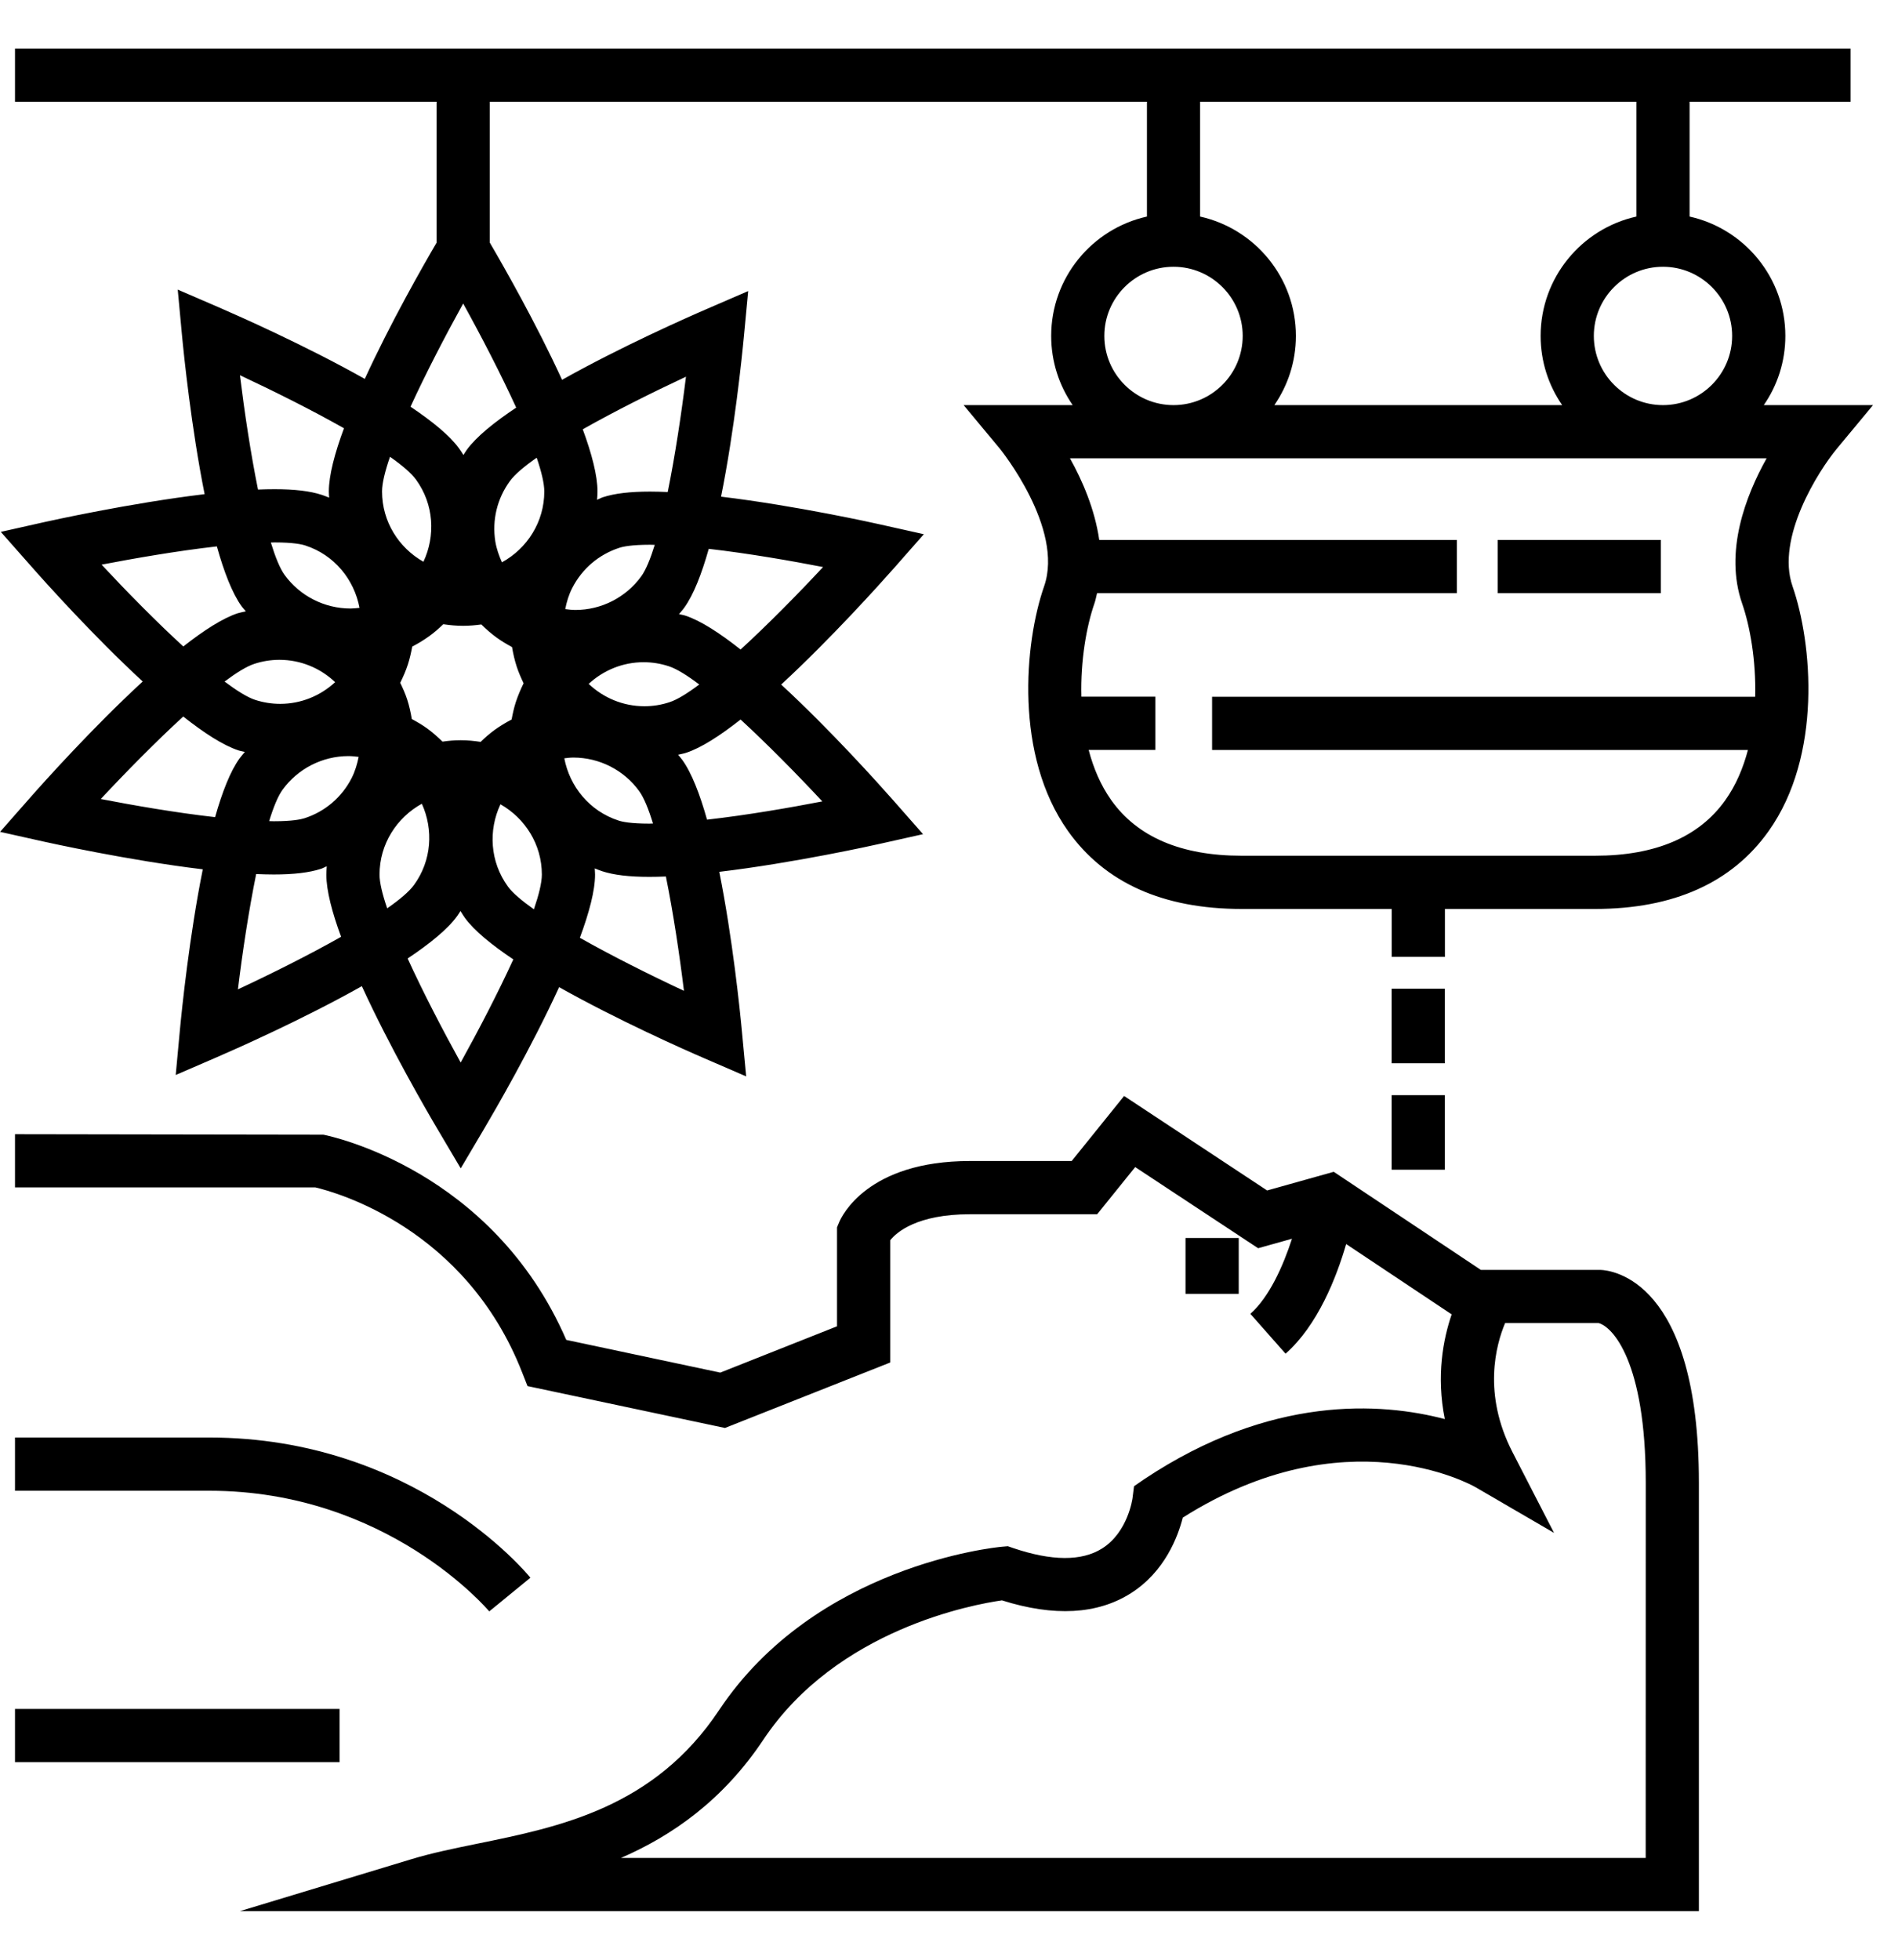 <svg width="31" height="32" viewBox="0 0 31 32" fill="none" xmlns="http://www.w3.org/2000/svg">
<path d="M26.141 20.736H24.187L21.784 19.134L20.696 19.439L18.36 17.896L17.504 18.958H15.843C14.168 18.958 13.746 19.859 13.704 19.962L13.671 20.041V21.657L11.764 22.413L9.249 21.879C8.042 19.101 5.397 18.551 5.282 18.528L0.245 18.52V19.389H5.151C5.475 19.465 7.605 20.045 8.53 22.415L8.616 22.633L11.841 23.317L14.54 22.248V20.251C14.644 20.122 14.976 19.827 15.844 19.827H17.92L18.541 19.057L20.549 20.382L21.102 20.227C20.958 20.67 20.733 21.178 20.422 21.453L20.997 22.104C21.521 21.642 21.826 20.866 21.987 20.314L23.71 21.462C23.573 21.862 23.455 22.463 23.598 23.172C22.559 22.899 20.757 22.775 18.688 24.154L18.522 24.268L18.497 24.465C18.496 24.471 18.422 25.021 18 25.285C17.666 25.495 17.178 25.491 16.548 25.278L16.461 25.248L16.368 25.256C16.245 25.267 13.319 25.563 11.745 27.924C10.684 29.517 9.147 29.83 7.792 30.106C7.41 30.184 7.05 30.258 6.724 30.357L3.917 31.207H27.748V24.212C27.748 20.891 26.32 20.743 26.141 20.736ZM26.879 30.338H10.142C10.979 29.974 11.808 29.397 12.468 28.407C13.673 26.599 15.908 26.197 16.365 26.132C17.217 26.401 17.925 26.362 18.471 26.015C19.025 25.663 19.239 25.092 19.318 24.781C21.966 23.106 24.012 24.234 24.098 24.283L25.382 25.03L24.702 23.709C24.215 22.761 24.432 21.963 24.583 21.604H26.109C26.334 21.662 26.88 22.225 26.88 24.211L26.879 30.338Z" fill="black"/>
<path d="M7.991 26.312L8.663 25.762C8.587 25.668 6.757 23.473 3.417 23.473H0.245V24.342H3.417C6.331 24.342 7.974 26.293 7.991 26.312Z" fill="black"/>
<path d="M5.546 27.905H0.245V28.774H5.546V27.905Z" fill="black"/>
<path d="M20.232 20.215H19.363V21.127H20.232V20.215Z" fill="black"/>
<path d="M30.592 6.615H28.808C29.03 6.294 29.16 5.905 29.16 5.485C29.16 4.533 28.49 3.735 27.596 3.536V1.662H30.225V0.793H0.245V1.662H7.131V3.962C6.904 4.35 6.377 5.274 5.958 6.187C4.99 5.642 3.9 5.16 3.577 5.02L2.903 4.729L2.971 5.46C3.004 5.808 3.125 6.985 3.342 8.069C2.12 8.215 0.803 8.508 0.73 8.524L0.013 8.685L0.499 9.235C0.73 9.498 1.519 10.379 2.331 11.128C1.514 11.88 0.718 12.768 0.486 13.032L0.001 13.583L0.717 13.743C0.79 13.759 2.095 14.049 3.312 14.195C3.093 15.284 2.971 16.472 2.938 16.822L2.87 17.553L3.544 17.262C3.864 17.123 4.946 16.645 5.91 16.103C6.373 17.112 6.972 18.144 7.151 18.446L7.525 19.078L7.899 18.446C8.077 18.145 8.671 17.123 9.132 16.119C10.1 16.663 11.191 17.146 11.514 17.285L12.187 17.576L12.118 16.845C12.086 16.497 11.965 15.32 11.748 14.236C12.97 14.091 14.287 13.798 14.36 13.781L15.076 13.621L14.591 13.07C14.36 12.808 13.571 11.927 12.759 11.178C13.575 10.425 14.371 9.537 14.604 9.274L15.089 8.723L14.373 8.563C14.3 8.546 12.995 8.256 11.777 8.11C11.996 7.021 12.118 5.834 12.151 5.484L12.22 4.753L11.547 5.044C11.225 5.183 10.144 5.661 9.18 6.202C8.76 5.285 8.228 4.352 8 3.962V1.662H18.733V3.536C17.839 3.735 17.169 4.533 17.169 5.485C17.169 5.905 17.299 6.294 17.52 6.615H15.739L16.331 7.327C16.342 7.34 17.382 8.628 17.054 9.572C16.73 10.503 16.567 12.337 17.444 13.57C18.044 14.414 18.997 14.842 20.277 14.842H22.731V15.624H23.6V14.842H26.054C27.334 14.842 28.288 14.414 28.887 13.571C29.764 12.338 29.601 10.504 29.277 9.572C29.002 8.781 29.706 7.683 30 7.328L30.592 6.615ZM3.919 6.127C4.475 6.387 5.093 6.696 5.618 6.993C5.468 7.398 5.371 7.762 5.371 8.025C5.371 8.059 5.374 8.093 5.376 8.126C5.336 8.111 5.297 8.093 5.254 8.08C5.064 8.018 4.812 7.988 4.485 7.988C4.398 7.988 4.307 7.99 4.214 7.994C4.095 7.407 3.993 6.731 3.919 6.127ZM8.09 8.842C8.035 8.492 8.119 8.142 8.328 7.856C8.406 7.748 8.56 7.617 8.766 7.474C8.844 7.704 8.89 7.895 8.89 8.025C8.89 8.525 8.608 8.957 8.198 9.182C8.15 9.074 8.11 8.962 8.09 8.842ZM6.762 14.45C6.684 14.558 6.529 14.689 6.324 14.832C6.245 14.602 6.199 14.411 6.199 14.281C6.199 13.781 6.481 13.35 6.89 13.124C7.081 13.545 7.052 14.052 6.762 14.45ZM7.565 10.219C7.666 10.219 7.764 10.21 7.862 10.197C7.939 10.273 8.021 10.345 8.11 10.41C8.191 10.469 8.276 10.519 8.363 10.566C8.381 10.673 8.405 10.779 8.439 10.884C8.47 10.979 8.51 11.069 8.552 11.157C8.504 11.255 8.461 11.356 8.426 11.461C8.395 11.556 8.374 11.653 8.356 11.749C8.26 11.799 8.166 11.856 8.077 11.92C7.995 11.98 7.92 12.046 7.85 12.114C7.743 12.098 7.635 12.087 7.524 12.087C7.423 12.087 7.324 12.096 7.227 12.11C7.15 12.034 7.069 11.962 6.98 11.897C6.899 11.838 6.813 11.788 6.726 11.741C6.708 11.634 6.685 11.528 6.651 11.423C6.62 11.327 6.579 11.237 6.537 11.149C6.585 11.052 6.629 10.952 6.663 10.846C6.694 10.75 6.715 10.654 6.733 10.558C6.829 10.508 6.923 10.451 7.013 10.386C7.095 10.327 7.169 10.261 7.24 10.193C7.347 10.209 7.454 10.219 7.565 10.219ZM5.872 9.925C5.823 9.93 5.774 9.936 5.724 9.936C5.3 9.936 4.899 9.732 4.65 9.39C4.572 9.283 4.497 9.097 4.424 8.859C4.444 8.859 4.465 8.857 4.485 8.857C4.789 8.857 4.929 8.888 4.986 8.907C5.462 9.061 5.785 9.464 5.872 9.925ZM4.154 10.84C4.287 10.796 4.425 10.774 4.564 10.774C4.912 10.774 5.234 10.911 5.474 11.139C5.235 11.36 4.919 11.493 4.576 11.493C4.438 11.493 4.3 11.471 4.167 11.428C4.04 11.386 3.868 11.279 3.668 11.129C3.863 10.983 4.03 10.88 4.154 10.84ZM4.617 12.893C4.866 12.551 5.267 12.346 5.691 12.346C5.747 12.346 5.803 12.352 5.858 12.359C5.834 12.477 5.8 12.592 5.745 12.702C5.584 13.018 5.31 13.252 4.973 13.361C4.916 13.379 4.776 13.41 4.472 13.41C4.448 13.41 4.42 13.408 4.396 13.408C4.467 13.177 4.541 12.997 4.617 12.893ZM8.174 13.133C8.575 13.361 8.85 13.787 8.85 14.281C8.85 14.414 8.801 14.611 8.72 14.848C8.521 14.707 8.371 14.58 8.295 14.475C8.001 14.07 7.975 13.556 8.174 13.133ZM9.217 12.382C9.266 12.376 9.315 12.37 9.365 12.37C9.789 12.37 10.191 12.574 10.439 12.917C10.517 13.024 10.593 13.21 10.665 13.447C10.646 13.447 10.624 13.449 10.605 13.449C10.301 13.449 10.16 13.418 10.104 13.399C9.628 13.245 9.304 12.842 9.217 12.382ZM10.935 11.466C10.802 11.51 10.664 11.532 10.526 11.532C10.177 11.532 9.855 11.395 9.615 11.167C9.854 10.946 10.17 10.813 10.512 10.813C10.651 10.813 10.789 10.835 10.923 10.879C11.05 10.92 11.221 11.026 11.421 11.177C11.226 11.323 11.059 11.426 10.935 11.466ZM10.472 9.413C10.223 9.755 9.822 9.96 9.398 9.96C9.342 9.96 9.287 9.953 9.232 9.946C9.255 9.829 9.289 9.714 9.345 9.604C9.506 9.288 9.78 9.054 10.116 8.945C10.173 8.926 10.313 8.895 10.617 8.895C10.641 8.895 10.669 8.897 10.694 8.897C10.622 9.129 10.548 9.309 10.472 9.413ZM6.916 9.173C6.514 8.945 6.24 8.519 6.24 8.025C6.24 7.892 6.288 7.695 6.37 7.459C6.569 7.599 6.718 7.726 6.795 7.832C7.089 8.236 7.114 8.75 6.916 9.173ZM1.659 9.22C2.175 9.121 2.886 8.996 3.542 8.922C3.658 9.337 3.793 9.688 3.947 9.901C3.968 9.929 3.992 9.955 4.015 9.982C3.972 9.993 3.928 10 3.885 10.013C3.639 10.093 3.328 10.294 2.994 10.556C2.553 10.152 2.074 9.665 1.659 9.22ZM1.646 13.047C2.065 12.598 2.549 12.107 2.993 11.7C3.332 11.968 3.648 12.173 3.898 12.254C3.931 12.265 3.966 12.269 3.999 12.278C3.971 12.313 3.941 12.345 3.915 12.381C3.762 12.591 3.629 12.935 3.513 13.343C2.862 13.27 2.158 13.146 1.646 13.047ZM3.886 16.155C3.96 15.546 4.064 14.863 4.184 14.272C4.283 14.276 4.38 14.279 4.472 14.279C4.799 14.279 5.051 14.249 5.242 14.187C5.275 14.177 5.304 14.158 5.337 14.146C5.334 14.191 5.33 14.235 5.33 14.281C5.33 14.541 5.424 14.898 5.571 15.297C5.049 15.592 4.437 15.898 3.886 16.155ZM7.524 17.35C7.227 16.813 6.909 16.2 6.658 15.651C7.018 15.411 7.31 15.174 7.465 14.961C7.485 14.934 7.502 14.905 7.521 14.876C7.544 14.913 7.566 14.95 7.592 14.986C7.744 15.196 8.031 15.429 8.384 15.666C8.134 16.211 7.819 16.818 7.524 17.35ZM11.171 16.179C10.614 15.919 9.997 15.61 9.471 15.313C9.621 14.908 9.719 14.544 9.719 14.281C9.719 14.247 9.715 14.214 9.714 14.18C9.754 14.195 9.793 14.213 9.835 14.226C10.025 14.288 10.277 14.318 10.605 14.318C10.691 14.318 10.782 14.316 10.876 14.312C10.995 14.899 11.097 15.575 11.171 16.179ZM13.431 13.086C12.914 13.186 12.204 13.31 11.548 13.384C11.431 12.969 11.296 12.618 11.142 12.406C11.121 12.377 11.097 12.351 11.075 12.324C11.118 12.313 11.162 12.307 11.204 12.293C11.451 12.213 11.762 12.012 12.096 11.749C12.537 12.155 13.016 12.641 13.431 13.086ZM13.443 9.259C13.025 9.708 12.54 10.199 12.096 10.606C11.757 10.338 11.442 10.133 11.192 10.052C11.158 10.041 11.123 10.037 11.09 10.028C11.118 9.993 11.149 9.961 11.175 9.924C11.327 9.715 11.461 9.37 11.576 8.962C12.227 9.036 12.931 9.16 13.443 9.259ZM11.204 6.151C11.129 6.76 11.026 7.443 10.906 8.034C10.806 8.03 10.709 8.027 10.617 8.027C10.289 8.027 10.038 8.057 9.848 8.119C9.814 8.13 9.785 8.148 9.752 8.161C9.755 8.116 9.759 8.071 9.759 8.025C9.759 7.766 9.665 7.408 9.518 7.01C10.04 6.715 10.652 6.409 11.204 6.151ZM7.624 7.345C7.604 7.373 7.588 7.401 7.569 7.43C7.545 7.393 7.524 7.357 7.497 7.321C7.345 7.111 7.058 6.878 6.705 6.641C6.955 6.096 7.27 5.489 7.565 4.956C7.862 5.493 8.18 6.107 8.431 6.656C8.072 6.895 7.779 7.132 7.624 7.345ZM28.291 5.485C28.291 6.108 27.784 6.615 27.161 6.615C26.538 6.615 26.032 6.108 26.032 5.485C26.032 4.863 26.538 4.356 27.161 4.356C27.784 4.356 28.291 4.863 28.291 5.485ZM26.727 1.662V3.536C25.833 3.735 25.163 4.533 25.163 5.485C25.163 5.905 25.293 6.294 25.515 6.615H20.814C21.035 6.294 21.166 5.905 21.166 5.485C21.166 4.533 20.495 3.735 19.601 3.536V1.662H26.727ZM18.037 5.485C18.037 4.863 18.544 4.356 19.167 4.356C19.79 4.356 20.297 4.863 20.297 5.485C20.297 6.108 19.79 6.615 19.167 6.615C18.544 6.615 18.037 6.108 18.037 5.485ZM26.053 13.973H20.277C19.294 13.973 18.578 13.668 18.151 13.067C17.977 12.822 17.858 12.54 17.781 12.245H18.87V11.376H17.662C17.646 10.786 17.747 10.223 17.874 9.857C17.894 9.801 17.904 9.743 17.918 9.686H23.795V8.817H17.954C17.882 8.318 17.679 7.847 17.476 7.484H28.854C28.512 8.096 28.16 9.01 28.455 9.857C28.582 10.223 28.683 10.786 28.667 11.377H19.797V12.246H28.549C28.471 12.541 28.353 12.823 28.178 13.068C27.751 13.668 27.036 13.973 26.053 13.973Z" fill="black"/>
<path d="M27.126 8.817H24.461V9.686H27.126V8.817Z" fill="black"/>
<path d="M23.599 16.145H22.73V17.362H23.599V16.145Z" fill="black"/>
<path d="M23.599 17.883H22.73V19.1H23.599V17.883Z" fill="black"/>
</svg>
